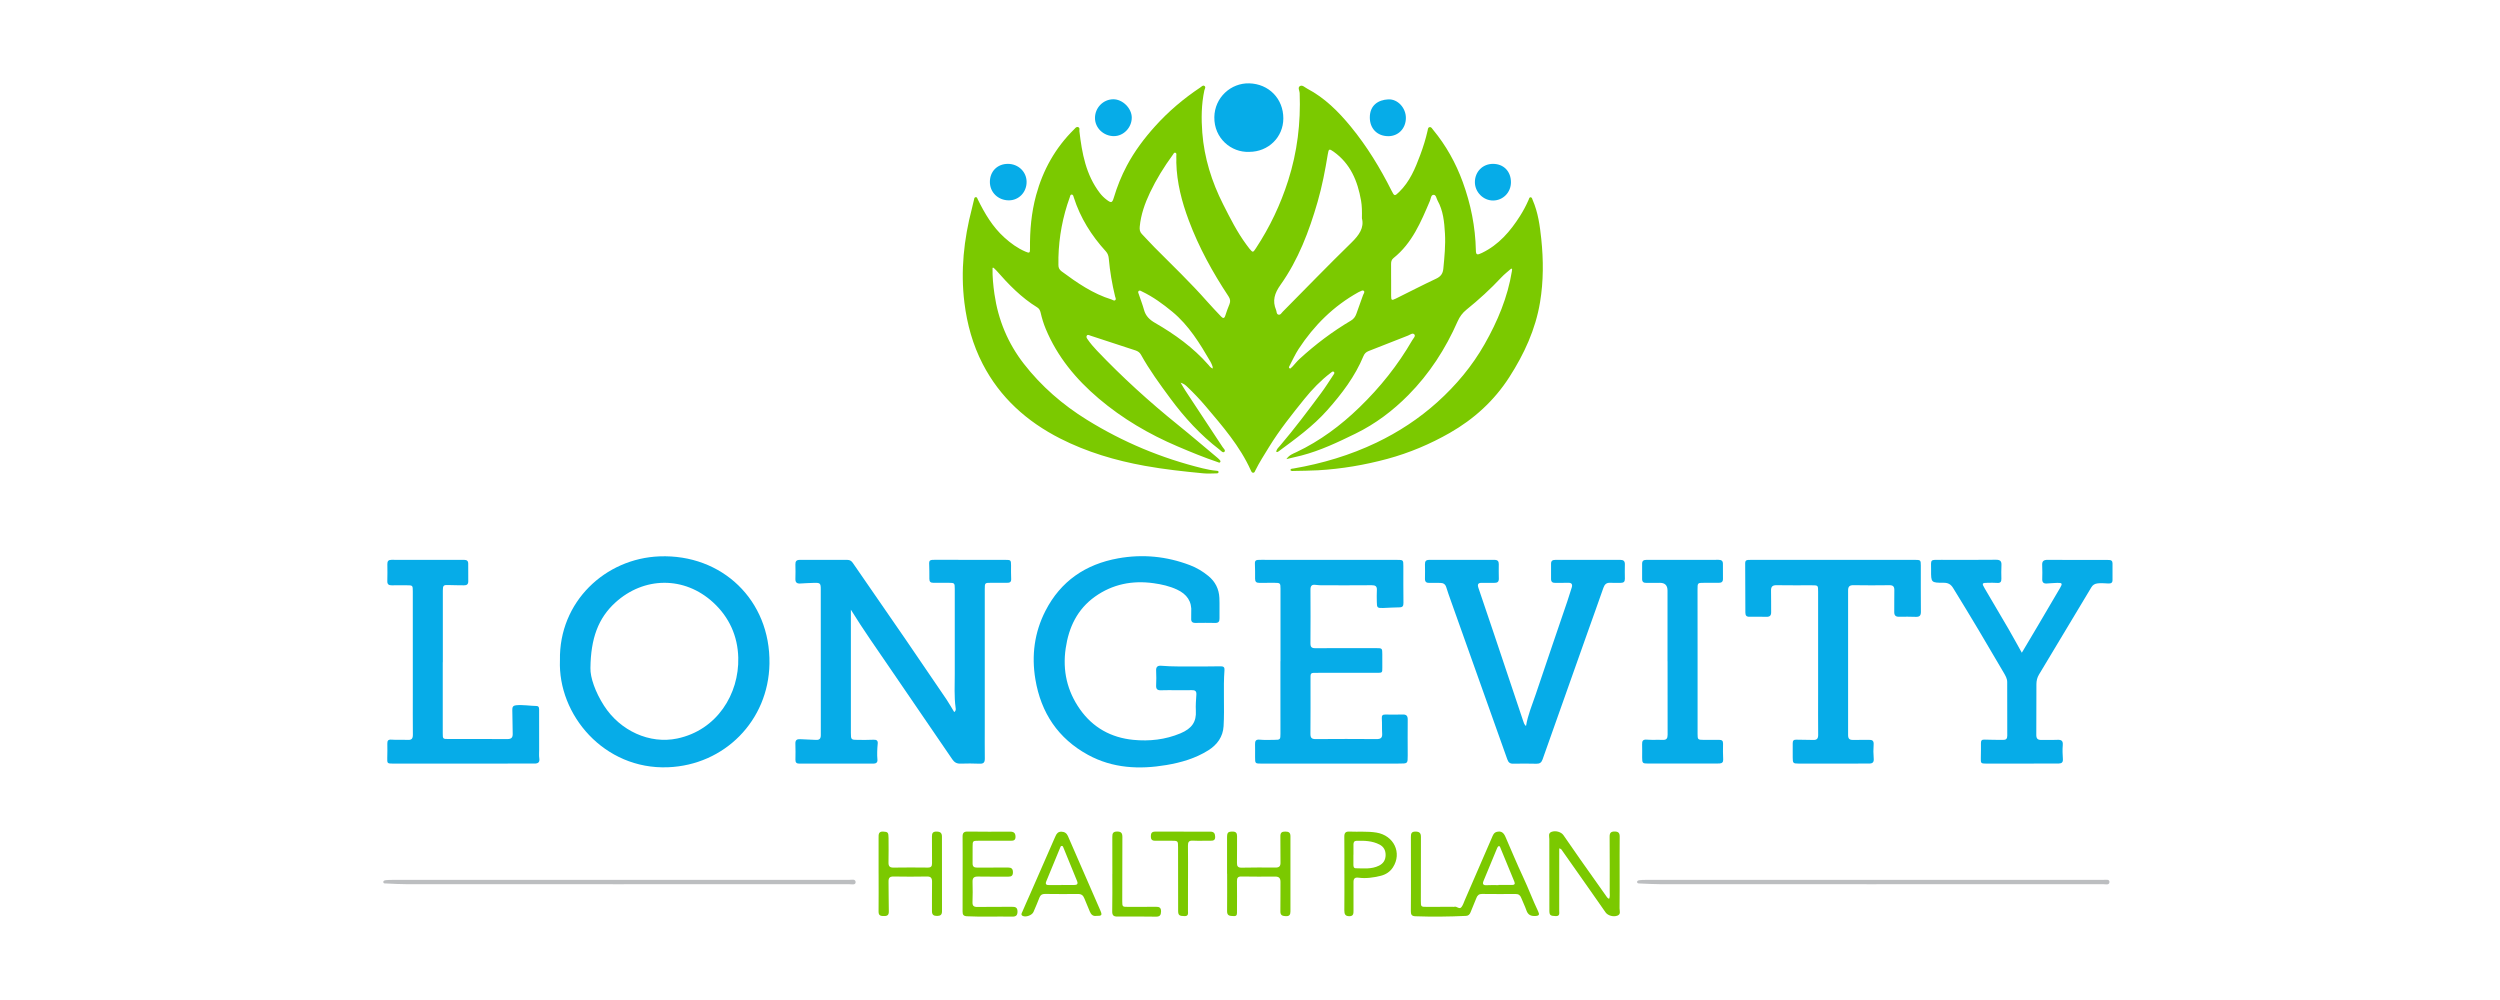 <?xml version="1.0" encoding="UTF-8"?>
<svg xmlns="http://www.w3.org/2000/svg" width="150" height="60" viewBox="0 0 150 60" fill="none">
  <rect x="0" y="0" width="150" height="60" fill="#333333" stroke="none"/>
  <g clip-path="url(#clip0_3537_1215)">
    <rect width="150" height="60" fill="white"></rect>
    <rect width="150" height="60" fill="white"></rect>
    <g clip-path="url(#clip1_3537_1215)">
      <path d="M90.679 16.11C90.48 16.287 90.263 16.449 90.082 16.644C89.431 17.342 88.728 17.982 87.986 18.582C87.75 18.772 87.58 19.002 87.456 19.284C86.731 20.931 85.764 22.43 84.498 23.707C83.574 24.64 82.53 25.432 81.333 26.016C80.277 26.532 79.223 27.037 78.08 27.333C77.806 27.404 77.528 27.466 77.184 27.547C77.36 27.292 77.584 27.222 77.777 27.131C79.201 26.457 80.441 25.532 81.568 24.44C82.808 23.24 83.873 21.907 84.736 20.413C84.8 20.304 84.948 20.168 84.864 20.068C84.762 19.947 84.607 20.085 84.484 20.133C83.693 20.44 82.905 20.755 82.114 21.064C81.966 21.122 81.87 21.213 81.808 21.363C81.3 22.591 80.51 23.627 79.633 24.615C78.775 25.579 77.742 26.324 76.716 27.082C76.681 27.108 76.645 27.134 76.576 27.112C76.587 26.945 76.717 26.842 76.812 26.731C77.675 25.719 78.471 24.655 79.264 23.588C79.519 23.244 79.748 22.881 79.984 22.524C80.023 22.464 80.106 22.384 80.034 22.316C79.962 22.247 79.888 22.336 79.831 22.379C79.244 22.828 78.733 23.358 78.271 23.929C77.52 24.862 76.77 25.796 76.142 26.82C75.859 27.283 75.564 27.737 75.322 28.224C75.292 28.284 75.275 28.369 75.188 28.366C75.106 28.364 75.078 28.289 75.05 28.224C74.391 26.76 73.348 25.566 72.325 24.358C71.986 23.958 71.623 23.579 71.243 23.216C71.144 23.122 71.047 23.025 70.837 22.961C70.958 23.164 71.04 23.312 71.134 23.454C71.875 24.578 72.619 25.7 73.357 26.825C73.414 26.911 73.557 27.025 73.461 27.111C73.371 27.192 73.26 27.047 73.177 26.982C72.028 26.104 71.064 25.049 70.208 23.889C69.585 23.045 68.965 22.198 68.456 21.279C68.384 21.148 68.27 21.072 68.133 21.026C67.228 20.728 66.321 20.43 65.414 20.135C65.348 20.113 65.256 20.052 65.203 20.148C65.159 20.226 65.216 20.301 65.26 20.365C65.424 20.603 65.613 20.821 65.811 21.031C67.332 22.63 68.962 24.11 70.68 25.495C71.483 26.143 72.265 26.815 73.058 27.476C73.091 27.504 73.123 27.533 73.153 27.565C73.196 27.609 73.254 27.66 73.217 27.722C73.175 27.792 73.108 27.742 73.053 27.723C72.24 27.448 71.448 27.122 70.659 26.785C68.942 26.054 67.347 25.119 65.921 23.909C64.555 22.75 63.438 21.402 62.744 19.733C62.612 19.416 62.514 19.091 62.438 18.759C62.407 18.625 62.35 18.513 62.229 18.44C61.277 17.857 60.514 17.065 59.786 16.234C59.734 16.175 59.677 16.122 59.619 16.069C59.61 16.061 59.587 16.068 59.552 16.068C59.541 16.597 59.592 17.122 59.667 17.645C59.89 19.194 60.475 20.599 61.431 21.828C62.48 23.177 63.761 24.288 65.218 25.19C67.378 26.527 69.692 27.496 72.161 28.1C72.434 28.167 72.707 28.222 72.987 28.244C73.038 28.248 73.106 28.247 73.113 28.312C73.122 28.4 73.042 28.402 72.985 28.403C72.722 28.407 72.457 28.425 72.198 28.4C71.023 28.288 69.848 28.16 68.687 27.95C66.921 27.631 65.211 27.123 63.609 26.309C61.61 25.291 60.001 23.852 58.961 21.837C58.366 20.683 58.024 19.451 57.865 18.164C57.628 16.247 57.831 14.365 58.315 12.506C58.359 12.336 58.395 12.165 58.437 11.996C58.452 11.93 58.452 11.841 58.538 11.83C58.627 11.818 58.639 11.906 58.669 11.967C59.083 12.81 59.552 13.61 60.264 14.252C60.647 14.597 61.049 14.891 61.52 15.094C61.772 15.203 61.803 15.187 61.8 14.905C61.787 13.825 61.883 12.758 62.166 11.713C62.578 10.197 63.321 8.869 64.444 7.762C64.511 7.696 64.57 7.594 64.68 7.625C64.81 7.661 64.754 7.784 64.764 7.872C64.918 9.192 65.152 10.486 65.99 11.581C66.108 11.735 66.244 11.868 66.399 11.985C66.673 12.192 66.732 12.18 66.829 11.859C67.028 11.195 67.284 10.556 67.609 9.944C68.071 9.074 68.658 8.293 69.317 7.563C70.117 6.675 71.025 5.911 72.018 5.248C72.094 5.197 72.177 5.09 72.27 5.159C72.366 5.229 72.279 5.337 72.26 5.426C72.083 6.264 72.072 7.113 72.137 7.958C72.255 9.474 72.703 10.905 73.389 12.26C73.811 13.093 74.23 13.931 74.79 14.687C74.848 14.763 74.903 14.843 74.964 14.917C75.174 15.17 75.18 15.161 75.359 14.888C76.191 13.623 76.833 12.269 77.292 10.828C77.837 9.121 78.049 7.369 77.98 5.58C77.975 5.439 77.845 5.255 77.997 5.165C78.143 5.079 78.286 5.241 78.42 5.311C79.479 5.867 80.305 6.692 81.053 7.604C82.022 8.787 82.812 10.084 83.496 11.447C83.662 11.777 83.68 11.779 83.949 11.518C84.585 10.902 84.912 10.11 85.212 9.305C85.39 8.83 85.541 8.346 85.653 7.851C85.671 7.769 85.669 7.655 85.766 7.631C85.879 7.602 85.928 7.717 85.986 7.788C86.763 8.727 87.346 9.777 87.764 10.919C88.247 12.242 88.522 13.606 88.552 15.016C88.557 15.296 88.622 15.319 88.919 15.174C89.926 14.687 90.619 13.878 91.203 12.957C91.4 12.646 91.572 12.321 91.719 11.984C91.745 11.924 91.753 11.83 91.842 11.837C91.924 11.844 91.932 11.936 91.959 11.998C92.285 12.745 92.393 13.545 92.477 14.343C92.609 15.606 92.611 16.877 92.403 18.131C92.132 19.767 91.45 21.243 90.555 22.635C89.644 24.051 88.434 25.146 86.991 25.972C85.814 26.644 84.563 27.174 83.246 27.531C81.881 27.9 80.498 28.135 79.085 28.217C78.604 28.244 78.124 28.246 77.644 28.256C77.57 28.258 77.486 28.283 77.422 28.208C77.447 28.102 77.544 28.122 77.611 28.11C79.336 27.811 81.003 27.316 82.583 26.56C83.915 25.922 85.141 25.119 86.242 24.128C87.369 23.112 88.33 21.965 89.078 20.646C89.855 19.277 90.46 17.839 90.713 16.273C90.72 16.232 90.722 16.19 90.727 16.149C90.71 16.136 90.692 16.123 90.675 16.11H90.679ZM81.715 13.098C81.723 12.678 81.719 12.355 81.663 12.034C81.459 10.863 81.028 9.82 80.016 9.1C79.755 8.915 79.721 8.924 79.669 9.247C79.511 10.213 79.327 11.174 79.055 12.115C78.546 13.878 77.899 15.588 76.83 17.092C76.473 17.595 76.331 18.041 76.566 18.604C76.606 18.697 76.581 18.837 76.694 18.875C76.827 18.918 76.888 18.78 76.963 18.705C78.336 17.321 79.69 15.918 81.087 14.557C81.547 14.108 81.862 13.663 81.715 13.098ZM70.579 9.757C70.579 9.626 70.585 9.495 70.578 9.364C70.575 9.292 70.617 9.187 70.514 9.163C70.438 9.145 70.406 9.237 70.366 9.292C69.844 10.006 69.38 10.756 69 11.554C68.692 12.204 68.452 12.877 68.384 13.6C68.369 13.76 68.384 13.909 68.508 14.037C68.764 14.299 69.006 14.575 69.265 14.835C70.337 15.912 71.436 16.964 72.442 18.105C72.707 18.407 72.987 18.695 73.262 18.988C73.37 19.102 73.458 19.129 73.518 18.937C73.592 18.705 73.676 18.474 73.769 18.249C73.84 18.077 73.811 17.934 73.711 17.782C72.759 16.343 71.93 14.84 71.325 13.22C70.907 12.102 70.609 10.958 70.579 9.757H70.579ZM83.468 16.776C83.468 17.099 83.465 17.423 83.468 17.746C83.47 18.023 83.497 18.04 83.754 17.913C84.562 17.514 85.362 17.1 86.178 16.716C86.451 16.587 86.573 16.409 86.6 16.121C86.667 15.416 86.739 14.71 86.697 14.003C86.657 13.324 86.595 12.64 86.251 12.027C86.182 11.902 86.168 11.68 86.006 11.69C85.854 11.701 85.852 11.92 85.795 12.052C85.256 13.316 84.731 14.589 83.611 15.484C83.499 15.572 83.463 15.691 83.465 15.832C83.469 16.146 83.466 16.461 83.466 16.776H83.468ZM63.506 15.454C63.506 15.602 63.509 15.751 63.505 15.899C63.501 16.061 63.563 16.182 63.694 16.28C64.624 16.969 65.573 17.624 66.697 17.971C66.768 17.993 66.843 18.071 66.915 18.008C66.985 17.945 66.924 17.859 66.906 17.787C66.724 17.039 66.595 16.282 66.527 15.515C66.513 15.354 66.465 15.207 66.354 15.085C65.487 14.137 64.818 13.072 64.426 11.842C64.403 11.772 64.393 11.668 64.291 11.675C64.21 11.681 64.208 11.777 64.185 11.841C63.761 13.008 63.537 14.213 63.505 15.454H63.506ZM77.415 22.116C77.458 22.078 77.506 22.041 77.547 21.997C77.69 21.844 77.82 21.677 77.973 21.536C78.924 20.665 79.948 19.891 81.059 19.235C81.22 19.14 81.318 19.004 81.379 18.836C81.516 18.457 81.653 18.08 81.785 17.701C81.813 17.622 81.902 17.53 81.834 17.46C81.754 17.377 81.658 17.477 81.571 17.502C81.546 17.509 81.523 17.523 81.5 17.536C80.016 18.361 78.846 19.521 77.921 20.932C77.711 21.253 77.553 21.607 77.374 21.947C77.346 22.001 77.292 22.075 77.414 22.116L77.415 22.116ZM72.764 22.113C72.759 22.046 72.763 22.009 72.751 21.98C72.716 21.89 72.684 21.799 72.636 21.717C71.993 20.613 71.331 19.52 70.328 18.695C69.769 18.235 69.181 17.806 68.522 17.491C68.461 17.462 68.389 17.403 68.329 17.453C68.252 17.514 68.31 17.599 68.334 17.671C68.435 17.977 68.555 18.278 68.64 18.589C68.741 18.962 68.976 19.186 69.307 19.376C70.492 20.06 71.595 20.854 72.505 21.89C72.571 21.965 72.625 22.061 72.764 22.113Z" fill="#7BC900"></path>
      <path d="M51.053 36.579C51.053 37.805 51.053 38.992 51.053 40.178C51.053 41.445 51.053 42.713 51.053 43.98C51.053 44.378 51.069 44.393 51.467 44.393C51.782 44.393 52.098 44.402 52.411 44.384C52.598 44.374 52.681 44.44 52.663 44.618C52.632 44.94 52.617 45.262 52.646 45.585C52.66 45.746 52.563 45.819 52.401 45.818C50.921 45.817 49.442 45.816 47.962 45.818C47.796 45.818 47.723 45.754 47.726 45.586C47.731 45.263 47.736 44.939 47.723 44.616C47.715 44.4 47.821 44.341 48.011 44.351C48.326 44.367 48.641 44.375 48.954 44.394C49.166 44.406 49.249 44.322 49.249 44.104C49.245 41.184 49.247 38.266 49.246 35.346C49.246 35.002 49.206 34.964 48.87 34.971C48.582 34.977 48.293 34.996 48.005 35.011C47.805 35.022 47.718 34.936 47.724 34.733C47.733 34.445 47.733 34.156 47.724 33.867C47.718 33.681 47.787 33.593 47.98 33.593C48.934 33.597 49.889 33.596 50.843 33.593C50.989 33.593 51.087 33.656 51.169 33.775C52.219 35.301 53.276 36.824 54.326 38.351C55.152 39.554 55.974 40.761 56.792 41.97C56.956 42.212 57.098 42.47 57.252 42.724C57.37 42.642 57.348 42.546 57.337 42.466C57.243 41.788 57.288 41.105 57.286 40.425C57.28 38.73 57.286 37.034 57.286 35.339C57.286 34.98 57.275 34.969 56.918 34.968C56.611 34.967 56.305 34.965 55.999 34.968C55.834 34.97 55.761 34.901 55.762 34.733C55.764 34.418 55.76 34.103 55.749 33.79C55.744 33.651 55.81 33.599 55.934 33.593C55.986 33.59 56.039 33.589 56.091 33.589C57.501 33.589 58.91 33.59 60.32 33.592C60.648 33.592 60.661 33.605 60.663 33.93C60.666 34.192 60.653 34.455 60.67 34.716C60.684 34.925 60.591 34.973 60.408 34.969C60.093 34.962 59.778 34.969 59.462 34.968C59.091 34.968 59.086 34.971 59.086 35.353C59.086 38.097 59.086 40.841 59.086 43.586C59.086 44.223 59.079 44.862 59.089 45.499C59.093 45.73 59.028 45.834 58.776 45.822C58.392 45.803 58.006 45.807 57.621 45.818C57.404 45.824 57.261 45.739 57.141 45.564C55.9 43.744 54.652 41.929 53.411 40.109C52.62 38.947 51.805 37.8 51.05 36.577L51.053 36.579Z" fill="#06ACE8"></path>
      <path d="M33.597 39.605C33.535 36.103 36.32 33.506 39.57 33.382C43.318 33.238 46.231 36.009 46.168 39.821C46.112 43.239 43.468 45.906 40.076 46.036C36.245 46.184 33.462 42.887 33.597 39.605ZM35.426 40.085C35.411 40.649 35.718 41.528 36.24 42.34C37.215 43.857 38.986 44.657 40.635 44.31C43.016 43.809 44.354 41.646 44.296 39.453C44.262 38.166 43.755 37.034 42.795 36.151C41.058 34.553 38.631 34.594 36.919 36.154C35.898 37.086 35.446 38.296 35.426 40.086V40.085Z" fill="#06ACE8"></path>
      <path d="M70.581 41.412C70.275 41.412 69.968 41.403 69.662 41.416C69.45 41.424 69.359 41.352 69.368 41.132C69.381 40.836 69.384 40.537 69.368 40.24C69.356 40.001 69.464 39.928 69.681 39.946C70.353 40.003 71.027 39.985 71.701 39.986C72.217 39.986 72.734 39.989 73.25 39.978C73.416 39.975 73.48 40.048 73.469 40.194C73.386 41.32 73.481 42.448 73.415 43.573C73.378 44.202 73.035 44.683 72.494 45.022C71.723 45.505 70.868 45.752 69.984 45.902C68.359 46.177 66.762 46.099 65.285 45.294C63.486 44.313 62.457 42.766 62.122 40.755C61.884 39.326 62.065 37.945 62.726 36.653C63.638 34.87 65.134 33.852 67.085 33.501C68.553 33.236 69.995 33.376 71.394 33.909C71.798 34.063 72.165 34.283 72.499 34.556C72.915 34.895 73.139 35.34 73.163 35.873C73.181 36.283 73.163 36.694 73.17 37.105C73.174 37.29 73.112 37.379 72.914 37.376C72.52 37.368 72.126 37.368 71.732 37.375C71.542 37.379 71.458 37.301 71.472 37.11C71.48 36.988 71.465 36.864 71.474 36.743C71.524 36.08 71.206 35.648 70.625 35.376C70.176 35.167 69.699 35.059 69.213 34.992C67.937 34.813 66.749 35.051 65.698 35.799C64.639 36.555 64.125 37.637 63.941 38.903C63.746 40.238 64.028 41.466 64.8 42.559C65.573 43.655 66.663 44.26 67.998 44.391C68.968 44.486 69.92 44.38 70.826 44.001C71.524 43.708 71.79 43.3 71.751 42.641C71.733 42.32 71.762 41.996 71.782 41.673C71.796 41.459 71.696 41.402 71.501 41.409C71.195 41.419 70.888 41.411 70.582 41.411V41.414L70.581 41.412Z" fill="#06ACE8"></path>
      <path d="M76.83 39.675C76.83 38.224 76.83 36.773 76.83 35.323C76.83 34.986 76.813 34.97 76.472 34.969C76.166 34.968 75.859 34.965 75.553 34.971C75.374 34.974 75.304 34.896 75.305 34.719C75.309 34.413 75.305 34.107 75.294 33.801C75.288 33.669 75.338 33.603 75.468 33.595C75.538 33.591 75.608 33.59 75.677 33.59C78.391 33.591 81.104 33.592 83.818 33.593C84.197 33.593 84.201 33.596 84.201 33.972C84.202 34.705 84.196 35.44 84.207 36.173C84.209 36.365 84.156 36.441 83.959 36.441C83.636 36.442 83.313 36.469 82.99 36.479C82.638 36.49 82.612 36.462 82.609 36.119C82.607 35.883 82.597 35.647 82.612 35.411C82.627 35.176 82.523 35.112 82.302 35.113C81.33 35.122 80.359 35.118 79.387 35.117C79.239 35.117 79.089 35.115 78.942 35.093C78.71 35.059 78.626 35.149 78.628 35.38C78.634 36.455 78.635 37.53 78.627 38.604C78.625 38.82 78.699 38.893 78.916 38.892C80.133 38.884 81.349 38.888 82.566 38.888C82.93 38.888 82.937 38.895 82.938 39.251C82.939 39.513 82.936 39.775 82.939 40.037C82.942 40.369 82.944 40.37 82.598 40.37C81.434 40.37 80.27 40.37 79.106 40.37C78.586 40.37 78.631 40.331 78.631 40.857C78.63 41.915 78.637 42.972 78.626 44.029C78.624 44.267 78.698 44.348 78.941 44.345C80.158 44.335 81.374 44.336 82.591 44.345C82.834 44.347 82.947 44.278 82.93 44.018C82.911 43.713 82.93 43.405 82.909 43.102C82.895 42.919 82.965 42.87 83.129 42.872C83.47 42.877 83.812 42.883 84.153 42.87C84.379 42.862 84.465 42.946 84.463 43.173C84.455 43.889 84.461 44.606 84.463 45.323C84.464 45.812 84.466 45.814 83.965 45.814C81.208 45.815 78.45 45.816 75.693 45.816C75.305 45.816 75.305 45.814 75.305 45.419C75.305 45.166 75.31 44.913 75.303 44.659C75.297 44.455 75.351 44.356 75.589 44.38C75.875 44.409 76.166 44.392 76.454 44.391C76.813 44.39 76.827 44.375 76.827 44.025C76.827 42.941 76.826 41.858 76.825 40.775C76.825 40.407 76.825 40.041 76.825 39.674H76.828L76.83 39.675Z" fill="#06ACE8"></path>
      <path d="M91.561 43.563C91.672 42.884 91.936 42.281 92.143 41.663C92.767 39.799 93.407 37.94 94.039 36.08C94.132 35.807 94.219 35.532 94.303 35.257C94.364 35.059 94.302 34.957 94.078 34.967C93.824 34.977 93.57 34.967 93.317 34.973C93.141 34.977 93.059 34.907 93.063 34.726C93.069 34.429 93.069 34.132 93.063 33.835C93.059 33.65 93.15 33.593 93.322 33.593C94.617 33.596 95.912 33.596 97.208 33.591C97.407 33.591 97.498 33.662 97.492 33.866C97.485 34.154 97.487 34.443 97.492 34.731C97.495 34.896 97.421 34.971 97.257 34.97C97.046 34.967 96.836 34.982 96.627 34.968C96.394 34.952 96.279 35.056 96.204 35.268C95.889 36.175 95.561 37.079 95.24 37.984C94.342 40.512 93.445 43.039 92.553 45.568C92.487 45.754 92.383 45.829 92.186 45.824C91.722 45.813 91.258 45.812 90.794 45.822C90.594 45.826 90.503 45.744 90.437 45.558C89.31 42.379 88.177 39.203 87.045 36.026C86.952 35.762 86.856 35.499 86.775 35.232C86.72 35.052 86.601 34.977 86.426 34.975C86.207 34.971 85.989 34.967 85.77 34.974C85.586 34.98 85.492 34.916 85.498 34.719C85.505 34.431 85.503 34.142 85.498 33.854C85.495 33.684 85.552 33.594 85.739 33.594C87.052 33.597 88.365 33.596 89.678 33.593C89.858 33.593 89.929 33.676 89.927 33.849C89.924 34.137 89.921 34.426 89.93 34.714C89.936 34.91 89.841 34.976 89.658 34.971C89.413 34.966 89.167 34.981 88.922 34.971C88.678 34.962 88.634 35.065 88.707 35.277C89.021 36.195 89.33 37.114 89.639 38.033C90.223 39.772 90.804 41.512 91.388 43.251C91.423 43.357 91.45 43.469 91.562 43.565L91.561 43.563Z" fill="#06ACE8"></path>
      <path d="M109.992 33.592C111.629 33.592 113.266 33.592 114.902 33.592C115.23 33.592 115.248 33.608 115.249 33.926C115.25 34.853 115.245 35.779 115.254 36.705C115.256 36.932 115.175 37.02 114.947 37.011C114.615 36.998 114.282 37 113.95 37.006C113.737 37.011 113.65 36.924 113.655 36.71C113.663 36.282 113.649 35.854 113.66 35.425C113.665 35.207 113.601 35.109 113.364 35.112C112.646 35.123 111.929 35.122 111.211 35.111C110.974 35.108 110.885 35.193 110.886 35.431C110.891 38.323 110.89 41.216 110.886 44.108C110.886 44.329 110.977 44.401 111.186 44.395C111.5 44.387 111.816 44.401 112.131 44.391C112.338 44.384 112.434 44.442 112.418 44.674C112.398 44.952 112.398 45.234 112.423 45.512C112.443 45.739 112.353 45.814 112.145 45.813C111.716 45.812 111.287 45.815 110.859 45.815C109.879 45.815 108.898 45.817 107.918 45.815C107.586 45.815 107.565 45.79 107.563 45.452C107.563 45.164 107.566 44.875 107.563 44.587C107.563 44.432 107.627 44.374 107.789 44.381C108.121 44.396 108.454 44.381 108.786 44.397C109.017 44.408 109.092 44.314 109.09 44.09C109.082 43.286 109.087 42.482 109.087 41.678C109.087 39.616 109.087 37.555 109.087 35.492C109.087 35.118 109.083 35.117 108.704 35.117C108.003 35.117 107.303 35.123 106.603 35.112C106.355 35.108 106.255 35.191 106.262 35.444C106.276 35.871 106.261 36.3 106.269 36.728C106.273 36.931 106.19 37.013 105.989 37.009C105.648 37.001 105.307 37.002 104.965 37.006C104.784 37.009 104.722 36.928 104.722 36.751C104.722 35.764 104.717 34.776 104.711 33.789C104.71 33.669 104.755 33.606 104.872 33.598C104.95 33.592 105.029 33.591 105.108 33.591C106.736 33.591 108.364 33.591 109.991 33.591V33.593L109.992 33.592Z" fill="#06ACE8"></path>
      <path d="M121.308 39.166C121.615 38.649 121.91 38.157 122.201 37.663C122.672 36.865 123.14 36.066 123.609 35.268C123.759 35.013 123.735 34.966 123.444 34.972C123.226 34.977 123.008 35 122.79 35.011C122.617 35.019 122.532 34.939 122.534 34.76C122.539 34.481 122.549 34.2 122.531 33.922C122.515 33.664 122.621 33.589 122.867 33.591C124.048 33.6 125.23 33.596 126.412 33.597C126.455 33.597 126.5 33.599 126.543 33.599C126.682 33.599 126.752 33.665 126.751 33.808C126.749 34.14 126.748 34.472 126.751 34.804C126.753 34.969 126.658 35.013 126.515 35.01C126.288 35.005 126.064 34.971 125.834 35.006C125.672 35.031 125.563 35.102 125.481 35.239C124.434 36.986 123.386 38.731 122.337 40.477C122.23 40.655 122.185 40.848 122.185 41.052C122.182 42.066 122.186 43.079 122.178 44.093C122.176 44.323 122.268 44.404 122.491 44.396C122.806 44.385 123.122 44.405 123.436 44.39C123.677 44.379 123.79 44.439 123.766 44.71C123.741 44.987 123.755 45.269 123.773 45.548C123.785 45.735 123.706 45.806 123.536 45.81C123.466 45.812 123.396 45.813 123.326 45.813C121.943 45.814 120.56 45.815 119.177 45.816C118.854 45.816 118.84 45.797 118.85 45.47C118.859 45.174 118.858 44.877 118.857 44.58C118.857 44.426 118.912 44.368 119.079 44.377C119.445 44.396 119.813 44.385 120.182 44.394C120.358 44.398 120.437 44.327 120.436 44.147C120.433 43.072 120.434 41.996 120.432 40.922C120.432 40.712 120.325 40.537 120.224 40.362C119.231 38.656 118.222 36.958 117.185 35.277C117.05 35.057 116.884 34.966 116.629 34.966C115.866 34.966 115.862 34.96 115.865 34.212C115.867 33.536 115.766 33.589 116.502 33.59C117.587 33.592 118.673 33.598 119.758 33.585C120.014 33.583 120.101 33.672 120.087 33.919C120.072 34.189 120.078 34.461 120.083 34.731C120.086 34.906 120.023 34.99 119.835 34.975C119.652 34.961 119.468 34.966 119.284 34.967C118.912 34.97 118.899 34.993 119.082 35.305C119.556 36.112 120.034 36.915 120.503 37.724C120.773 38.191 121.03 38.666 121.309 39.164L121.308 39.166Z" fill="#06ACE8"></path>
      <path d="M26.565 39.734C26.565 41.149 26.565 42.566 26.565 43.981C26.565 44.336 26.567 44.341 26.908 44.341C28.081 44.341 29.254 44.336 30.427 44.345C30.678 44.347 30.772 44.264 30.762 44.013C30.744 43.541 30.758 43.069 30.738 42.598C30.73 42.417 30.795 42.332 30.962 42.316C31.374 42.277 31.783 42.351 32.194 42.36C32.364 42.365 32.347 42.525 32.347 42.645C32.349 43.431 32.349 44.218 32.349 45.005C32.349 45.171 32.334 45.339 32.358 45.502C32.393 45.745 32.282 45.815 32.065 45.813C31.548 45.81 31.032 45.814 30.515 45.814C28.204 45.814 25.893 45.815 23.581 45.816C23.236 45.816 23.226 45.801 23.236 45.463C23.244 45.184 23.246 44.904 23.24 44.625C23.236 44.439 23.287 44.362 23.498 44.379C23.82 44.404 24.146 44.379 24.469 44.394C24.703 44.406 24.773 44.308 24.772 44.086C24.764 43.273 24.769 42.461 24.769 41.648C24.769 39.594 24.769 37.54 24.768 35.486C24.768 35.12 24.763 35.117 24.405 35.117C24.107 35.117 23.809 35.112 23.512 35.119C23.328 35.123 23.234 35.064 23.239 34.865C23.249 34.524 23.247 34.184 23.241 33.843C23.238 33.665 23.312 33.589 23.49 33.59C24.943 33.593 26.396 33.593 27.85 33.592C28.012 33.592 28.094 33.654 28.093 33.823C28.09 34.173 28.09 34.522 28.096 34.872C28.099 35.054 28.011 35.123 27.839 35.119C27.533 35.112 27.226 35.117 26.92 35.103C26.612 35.091 26.57 35.12 26.57 35.435C26.568 36.868 26.57 38.302 26.57 39.735H26.563L26.565 39.734Z" fill="#06ACE8"></path>
      <path d="M100.051 39.681C100.051 38.266 100.051 36.85 100.051 35.435C100.051 35.124 99.899 34.969 99.595 34.97C99.324 34.971 99.053 34.967 98.781 34.973C98.607 34.977 98.523 34.909 98.527 34.727C98.533 34.43 98.532 34.133 98.527 33.836C98.524 33.653 98.61 33.592 98.784 33.592C100.228 33.594 101.672 33.593 103.116 33.59C103.288 33.59 103.378 33.654 103.375 33.836C103.372 34.133 103.371 34.43 103.378 34.727C103.382 34.913 103.287 34.971 103.118 34.969C102.829 34.965 102.541 34.969 102.252 34.969C101.854 34.969 101.852 34.971 101.852 35.359C101.854 36.687 101.855 38.014 101.855 39.342C101.855 40.907 101.855 42.471 101.855 44.034C101.855 44.373 101.872 44.39 102.209 44.392C102.524 44.394 102.84 44.395 103.154 44.392C103.318 44.39 103.389 44.45 103.383 44.625C103.373 44.939 103.378 45.254 103.391 45.568C103.398 45.726 103.331 45.796 103.184 45.807C103.123 45.811 103.062 45.812 103.001 45.812C101.635 45.812 100.271 45.814 98.905 45.813C98.549 45.813 98.53 45.792 98.529 45.445C98.529 45.183 98.536 44.921 98.527 44.659C98.519 44.451 98.579 44.36 98.812 44.379C99.125 44.405 99.443 44.379 99.757 44.394C99.993 44.405 100.058 44.302 100.057 44.083C100.051 42.615 100.054 41.148 100.054 39.68L100.051 39.681Z" fill="#06ACE8"></path>
      <path d="M74.954 9.112C73.87 9.16 72.842 8.294 72.86 7.032C72.876 5.85 73.854 4.969 74.959 5.001C76.122 5.034 77.001 5.912 77 7.105C76.998 8.233 76.102 9.111 74.954 9.112Z" fill="#06ACE8"></path>
      <path d="M84.656 52.439C84.656 51.697 84.658 50.955 84.654 50.213C84.653 50.022 84.683 49.895 84.922 49.895C85.152 49.895 85.257 49.97 85.256 50.212C85.249 51.487 85.252 52.762 85.251 54.037C85.251 54.415 85.251 54.413 85.63 54.412C86.137 54.409 86.645 54.409 87.152 54.408C87.187 54.408 87.225 54.418 87.256 54.407C87.407 54.354 87.558 54.593 87.689 54.424C87.782 54.303 87.828 54.145 87.891 54C88.43 52.758 88.967 51.516 89.507 50.274C89.572 50.123 89.621 49.957 89.813 49.91C90.054 49.852 90.207 49.936 90.323 50.201C90.677 51.009 91.011 51.826 91.387 52.624C91.707 53.304 91.966 54.009 92.29 54.686C92.381 54.876 92.352 54.946 92.128 54.959C91.855 54.974 91.679 54.897 91.585 54.624C91.498 54.368 91.373 54.125 91.274 53.873C91.213 53.715 91.117 53.639 90.94 53.64C90.267 53.645 89.593 53.644 88.92 53.637C88.742 53.635 88.648 53.713 88.587 53.871C88.473 54.164 88.346 54.452 88.23 54.744C88.179 54.869 88.103 54.947 87.96 54.953C86.948 55.001 85.935 55.013 84.922 54.976C84.694 54.968 84.649 54.867 84.651 54.666C84.66 53.924 84.655 53.181 84.656 52.439ZM89.91 53.109C89.91 53.109 89.91 53.101 89.91 53.098C90.182 53.098 90.453 53.098 90.724 53.098C90.864 53.098 90.92 53.042 90.862 52.902C90.586 52.231 90.311 51.56 90.033 50.891C90.012 50.84 90.001 50.753 89.923 50.769C89.885 50.777 89.848 50.839 89.829 50.884C89.553 51.544 89.276 52.205 89.007 52.868C88.937 53.042 88.995 53.127 89.203 53.112C89.437 53.095 89.675 53.108 89.911 53.108L89.91 53.109Z" fill="#7BC900"></path>
      <path d="M93.554 50.903C93.554 51.029 93.554 51.132 93.554 51.235C93.554 52.371 93.556 53.507 93.553 54.642C93.553 54.787 93.607 54.976 93.34 54.966C93.024 54.954 92.963 54.917 92.962 54.638C92.958 53.205 92.955 51.773 92.959 50.34C92.959 50.189 92.874 49.989 93.097 49.909C93.34 49.821 93.67 49.916 93.804 50.107C94.139 50.587 94.47 51.071 94.806 51.55C95.319 52.279 95.834 53.007 96.35 53.734C96.399 53.804 96.438 53.886 96.547 53.931C96.612 53.791 96.582 53.644 96.582 53.504C96.584 52.404 96.586 51.303 96.577 50.202C96.576 49.98 96.647 49.89 96.879 49.89C97.111 49.892 97.184 49.986 97.182 50.206C97.174 50.914 97.178 51.621 97.178 52.329C97.178 53.054 97.183 53.78 97.173 54.504C97.172 54.654 97.265 54.854 97.046 54.938C96.805 55.03 96.472 54.938 96.336 54.746C96.023 54.304 95.716 53.857 95.405 53.414C94.853 52.627 94.301 51.841 93.746 51.056C93.708 51.001 93.685 50.928 93.554 50.902V50.903Z" fill="#7BC900"></path>
      <path d="M112.371 53.054C108.126 53.054 103.882 53.054 99.637 53.052C99.226 53.052 98.816 53.026 98.404 53.01C98.337 53.008 98.24 53.019 98.228 52.935C98.213 52.829 98.32 52.82 98.393 52.81C98.496 52.796 98.602 52.794 98.707 52.794C107.87 52.792 117.032 52.791 126.196 52.792C126.333 52.792 126.571 52.736 126.568 52.918C126.565 53.13 126.319 53.05 126.18 53.05C121.576 53.055 116.973 53.054 112.369 53.054L112.371 53.054Z" fill="#BCBEC0"></path>
      <path d="M37.15 53.054C32.906 53.054 28.661 53.054 24.416 53.052C24.006 53.052 23.595 53.027 23.184 53.009C23.111 53.006 22.999 53.027 22.999 52.918C22.999 52.822 23.107 52.815 23.182 52.807C23.295 52.795 23.409 52.794 23.523 52.794C32.659 52.792 41.797 52.791 50.933 52.794C51.081 52.794 51.342 52.713 51.337 52.937C51.334 53.122 51.079 53.051 50.934 53.051C46.34 53.055 41.745 53.054 37.15 53.054V53.054Z" fill="#BCBEC0"></path>
      <path d="M73.623 52.425C73.623 51.701 73.621 50.975 73.623 50.251C73.623 49.943 73.683 49.893 73.966 49.895C74.162 49.897 74.224 49.988 74.223 50.171C74.218 50.703 74.228 51.237 74.218 51.769C74.214 51.98 74.279 52.065 74.501 52.06C75.175 52.047 75.849 52.046 76.522 52.054C76.746 52.056 76.836 51.981 76.83 51.75C76.818 51.227 76.834 50.702 76.823 50.178C76.819 49.956 76.915 49.892 77.123 49.894C77.329 49.895 77.428 49.959 77.427 50.18C77.423 51.682 77.424 53.184 77.427 54.686C77.427 54.881 77.363 54.98 77.151 54.97C76.955 54.96 76.817 54.929 76.823 54.678C76.835 54.093 76.82 53.508 76.829 52.923C76.832 52.687 76.741 52.592 76.504 52.595C75.83 52.601 75.157 52.601 74.483 52.59C74.268 52.587 74.215 52.677 74.218 52.873C74.225 53.475 74.222 54.078 74.219 54.68C74.219 54.816 74.246 54.983 74.021 54.965C73.832 54.95 73.622 54.98 73.625 54.679C73.633 53.928 73.628 53.177 73.628 52.426H73.622L73.623 52.425Z" fill="#7BC900"></path>
      <path d="M52.715 52.419C52.715 51.702 52.717 50.986 52.715 50.27C52.714 50.066 52.704 49.878 53.002 49.895C53.271 49.911 53.311 49.946 53.313 50.284C53.315 50.773 53.321 51.263 53.31 51.752C53.305 51.978 53.388 52.06 53.617 52.056C54.299 52.045 54.981 52.047 55.663 52.055C55.859 52.058 55.925 51.984 55.922 51.793C55.914 51.261 55.926 50.727 55.917 50.195C55.914 49.989 55.972 49.891 56.197 49.895C56.416 49.898 56.517 49.972 56.517 50.2C56.514 51.693 56.515 53.186 56.52 54.68C56.52 54.886 56.423 54.955 56.229 54.956C56.029 54.957 55.916 54.896 55.918 54.672C55.924 54.087 55.911 53.502 55.923 52.917C55.927 52.685 55.858 52.586 55.611 52.591C54.946 52.604 54.281 52.602 53.617 52.591C53.389 52.588 53.307 52.668 53.312 52.896C53.325 53.489 53.312 54.084 53.329 54.677C53.335 54.888 53.255 54.962 53.059 54.962C52.871 54.963 52.711 54.96 52.714 54.696C52.722 53.937 52.717 53.176 52.716 52.417L52.715 52.419Z" fill="#7BC900"></path>
      <path d="M65.774 54.954C65.59 54.982 65.466 54.882 65.391 54.698C65.281 54.431 65.165 54.167 65.059 53.899C64.991 53.725 64.885 53.638 64.686 53.64C64.02 53.647 63.355 53.643 62.69 53.636C62.526 53.635 62.429 53.696 62.37 53.847C62.255 54.14 62.135 54.431 62.008 54.719C61.92 54.918 61.541 55.053 61.357 54.952C61.23 54.884 61.31 54.777 61.343 54.7C61.491 54.346 61.653 53.996 61.807 53.645C62.291 52.54 62.773 51.435 63.257 50.331C63.281 50.275 63.308 50.22 63.332 50.164C63.398 50.009 63.493 49.898 63.682 49.901C63.87 49.905 63.999 49.991 64.073 50.158C64.312 50.703 64.546 51.248 64.784 51.792C65.196 52.737 65.611 53.68 66.02 54.627C66.145 54.916 66.111 54.96 65.773 54.954H65.774ZM63.688 53.105V53.098C63.941 53.098 64.195 53.094 64.448 53.099C64.623 53.102 64.696 53.041 64.624 52.863C64.353 52.202 64.085 51.54 63.813 50.878C63.792 50.825 63.778 50.748 63.699 50.755C63.641 50.76 63.626 50.822 63.606 50.87C63.331 51.54 63.056 52.208 62.778 52.877C62.703 53.06 62.781 53.11 62.955 53.105C63.199 53.099 63.444 53.104 63.688 53.104V53.105Z" fill="#7BC900"></path>
      <path d="M57.758 52.455C57.758 51.704 57.763 50.953 57.755 50.203C57.752 49.981 57.824 49.891 58.057 49.894C58.905 49.905 59.754 49.904 60.602 49.899C60.819 49.897 60.927 49.971 60.931 50.198C60.935 50.404 60.829 50.447 60.653 50.445C60.006 50.441 59.358 50.443 58.71 50.445C58.367 50.445 58.357 50.455 58.357 50.798C58.357 51.131 58.361 51.462 58.355 51.794C58.351 51.985 58.432 52.058 58.622 52.056C59.243 52.05 59.864 52.055 60.485 52.052C60.676 52.051 60.773 52.118 60.776 52.327C60.779 52.535 60.691 52.603 60.493 52.6C59.89 52.594 59.286 52.607 58.683 52.593C58.428 52.587 58.344 52.679 58.353 52.928C58.367 53.329 58.363 53.731 58.35 54.132C58.342 54.352 58.428 54.42 58.642 54.417C59.333 54.407 60.024 54.415 60.715 54.408C60.918 54.406 61.047 54.44 61.05 54.689C61.052 54.938 60.943 55.003 60.716 54.998C59.815 54.98 58.915 55.021 58.014 54.976C57.801 54.965 57.753 54.874 57.755 54.683C57.761 53.941 57.757 53.198 57.758 52.456V52.455Z" fill="#7BC900"></path>
      <path d="M80.663 52.428C80.663 51.686 80.668 50.944 80.659 50.203C80.657 49.981 80.729 49.885 80.963 49.895C81.502 49.92 82.045 49.867 82.585 49.955C83.635 50.127 84.136 51.177 83.575 52.042C83.399 52.313 83.144 52.475 82.838 52.55C82.404 52.656 81.962 52.721 81.514 52.661C81.292 52.631 81.208 52.714 81.21 52.928C81.213 53.496 81.21 54.063 81.21 54.63C81.21 54.804 81.215 54.97 80.965 54.972C80.72 54.975 80.658 54.851 80.66 54.627C80.669 53.894 80.664 53.161 80.664 52.428H80.663ZM81.209 51.284C81.209 51.284 81.206 51.284 81.204 51.284C81.204 51.485 81.204 51.686 81.204 51.887C81.204 51.988 81.219 52.095 81.347 52.096C81.817 52.102 82.294 52.161 82.739 51.94C82.996 51.812 83.131 51.606 83.137 51.314C83.142 51.024 83.026 50.804 82.769 50.672C82.334 50.447 81.862 50.435 81.388 50.449C81.254 50.453 81.209 50.536 81.208 50.657C81.208 50.867 81.208 51.076 81.208 51.286L81.209 51.284Z" fill="#7BC900"></path>
      <path d="M71.28 52.715C71.28 53.362 71.282 54.008 71.278 54.654C71.277 54.792 71.327 54.969 71.079 54.967C70.764 54.963 70.689 54.917 70.688 54.651C70.684 53.384 70.686 52.117 70.684 50.85C70.684 50.445 70.682 50.445 70.276 50.444C69.952 50.444 69.628 50.44 69.304 50.444C69.108 50.446 69.046 50.35 69.05 50.167C69.053 49.984 69.117 49.896 69.313 49.897C70.415 49.902 71.519 49.903 72.621 49.899C72.846 49.898 72.904 50.017 72.91 50.211C72.917 50.428 72.783 50.445 72.619 50.444C72.269 50.44 71.918 50.456 71.569 50.439C71.326 50.427 71.273 50.53 71.277 50.748C71.288 51.404 71.281 52.059 71.281 52.715H71.28Z" fill="#7BC900"></path>
      <path d="M66.741 52.442C66.741 51.699 66.745 50.956 66.739 50.213C66.736 50.001 66.787 49.892 67.03 49.892C67.279 49.892 67.344 49.996 67.343 50.224C67.335 51.5 67.335 52.777 67.335 54.052C67.335 54.412 67.34 54.414 67.704 54.412C68.256 54.41 68.808 54.415 69.358 54.407C69.564 54.403 69.667 54.466 69.663 54.69C69.659 54.905 69.591 55.004 69.355 55C68.585 54.987 67.814 54.989 67.044 54.994C66.809 54.996 66.727 54.915 66.733 54.669C66.749 53.927 66.739 53.184 66.739 52.441H66.741V52.442Z" fill="#7BC900"></path>
      <path d="M60.481 9.832C61.102 9.836 61.592 10.309 61.596 10.909C61.602 11.536 61.123 12.029 60.517 12.021C59.878 12.012 59.394 11.537 59.393 10.918C59.392 10.281 59.845 9.829 60.481 9.832Z" fill="#06ACE8"></path>
      <path d="M84.353 7.078C84.35 7.71 83.9 8.173 83.294 8.171C82.629 8.167 82.184 7.711 82.189 7.036C82.194 6.325 82.682 5.991 83.3 5.962C83.868 5.936 84.356 6.481 84.353 7.079V7.078Z" fill="#06ACE8"></path>
      <path d="M66.837 8.168C66.21 8.168 65.695 7.674 65.699 7.074C65.701 6.464 66.19 5.964 66.79 5.956C67.356 5.95 67.908 6.497 67.906 7.062C67.903 7.658 67.411 8.167 66.838 8.167L66.837 8.168Z" fill="#06ACE8"></path>
      <path d="M89.584 9.832C90.219 9.834 90.656 10.282 90.657 10.934C90.658 11.541 90.188 12.025 89.59 12.031C89 12.037 88.491 11.524 88.493 10.926C88.496 10.3 88.964 9.83 89.583 9.832L89.584 9.832Z" fill="#06ACE8"></path>
    </g>
  </g>
  <defs>
    <clipPath id="clip0_3537_1215">
      <rect width="150" height="60" fill="white"></rect>
    </clipPath>
    <clipPath id="clip1_3537_1215">
      <rect width="103.751" height="50" fill="white" transform="translate(23 5)"></rect>
    </clipPath>
  </defs>
</svg>
